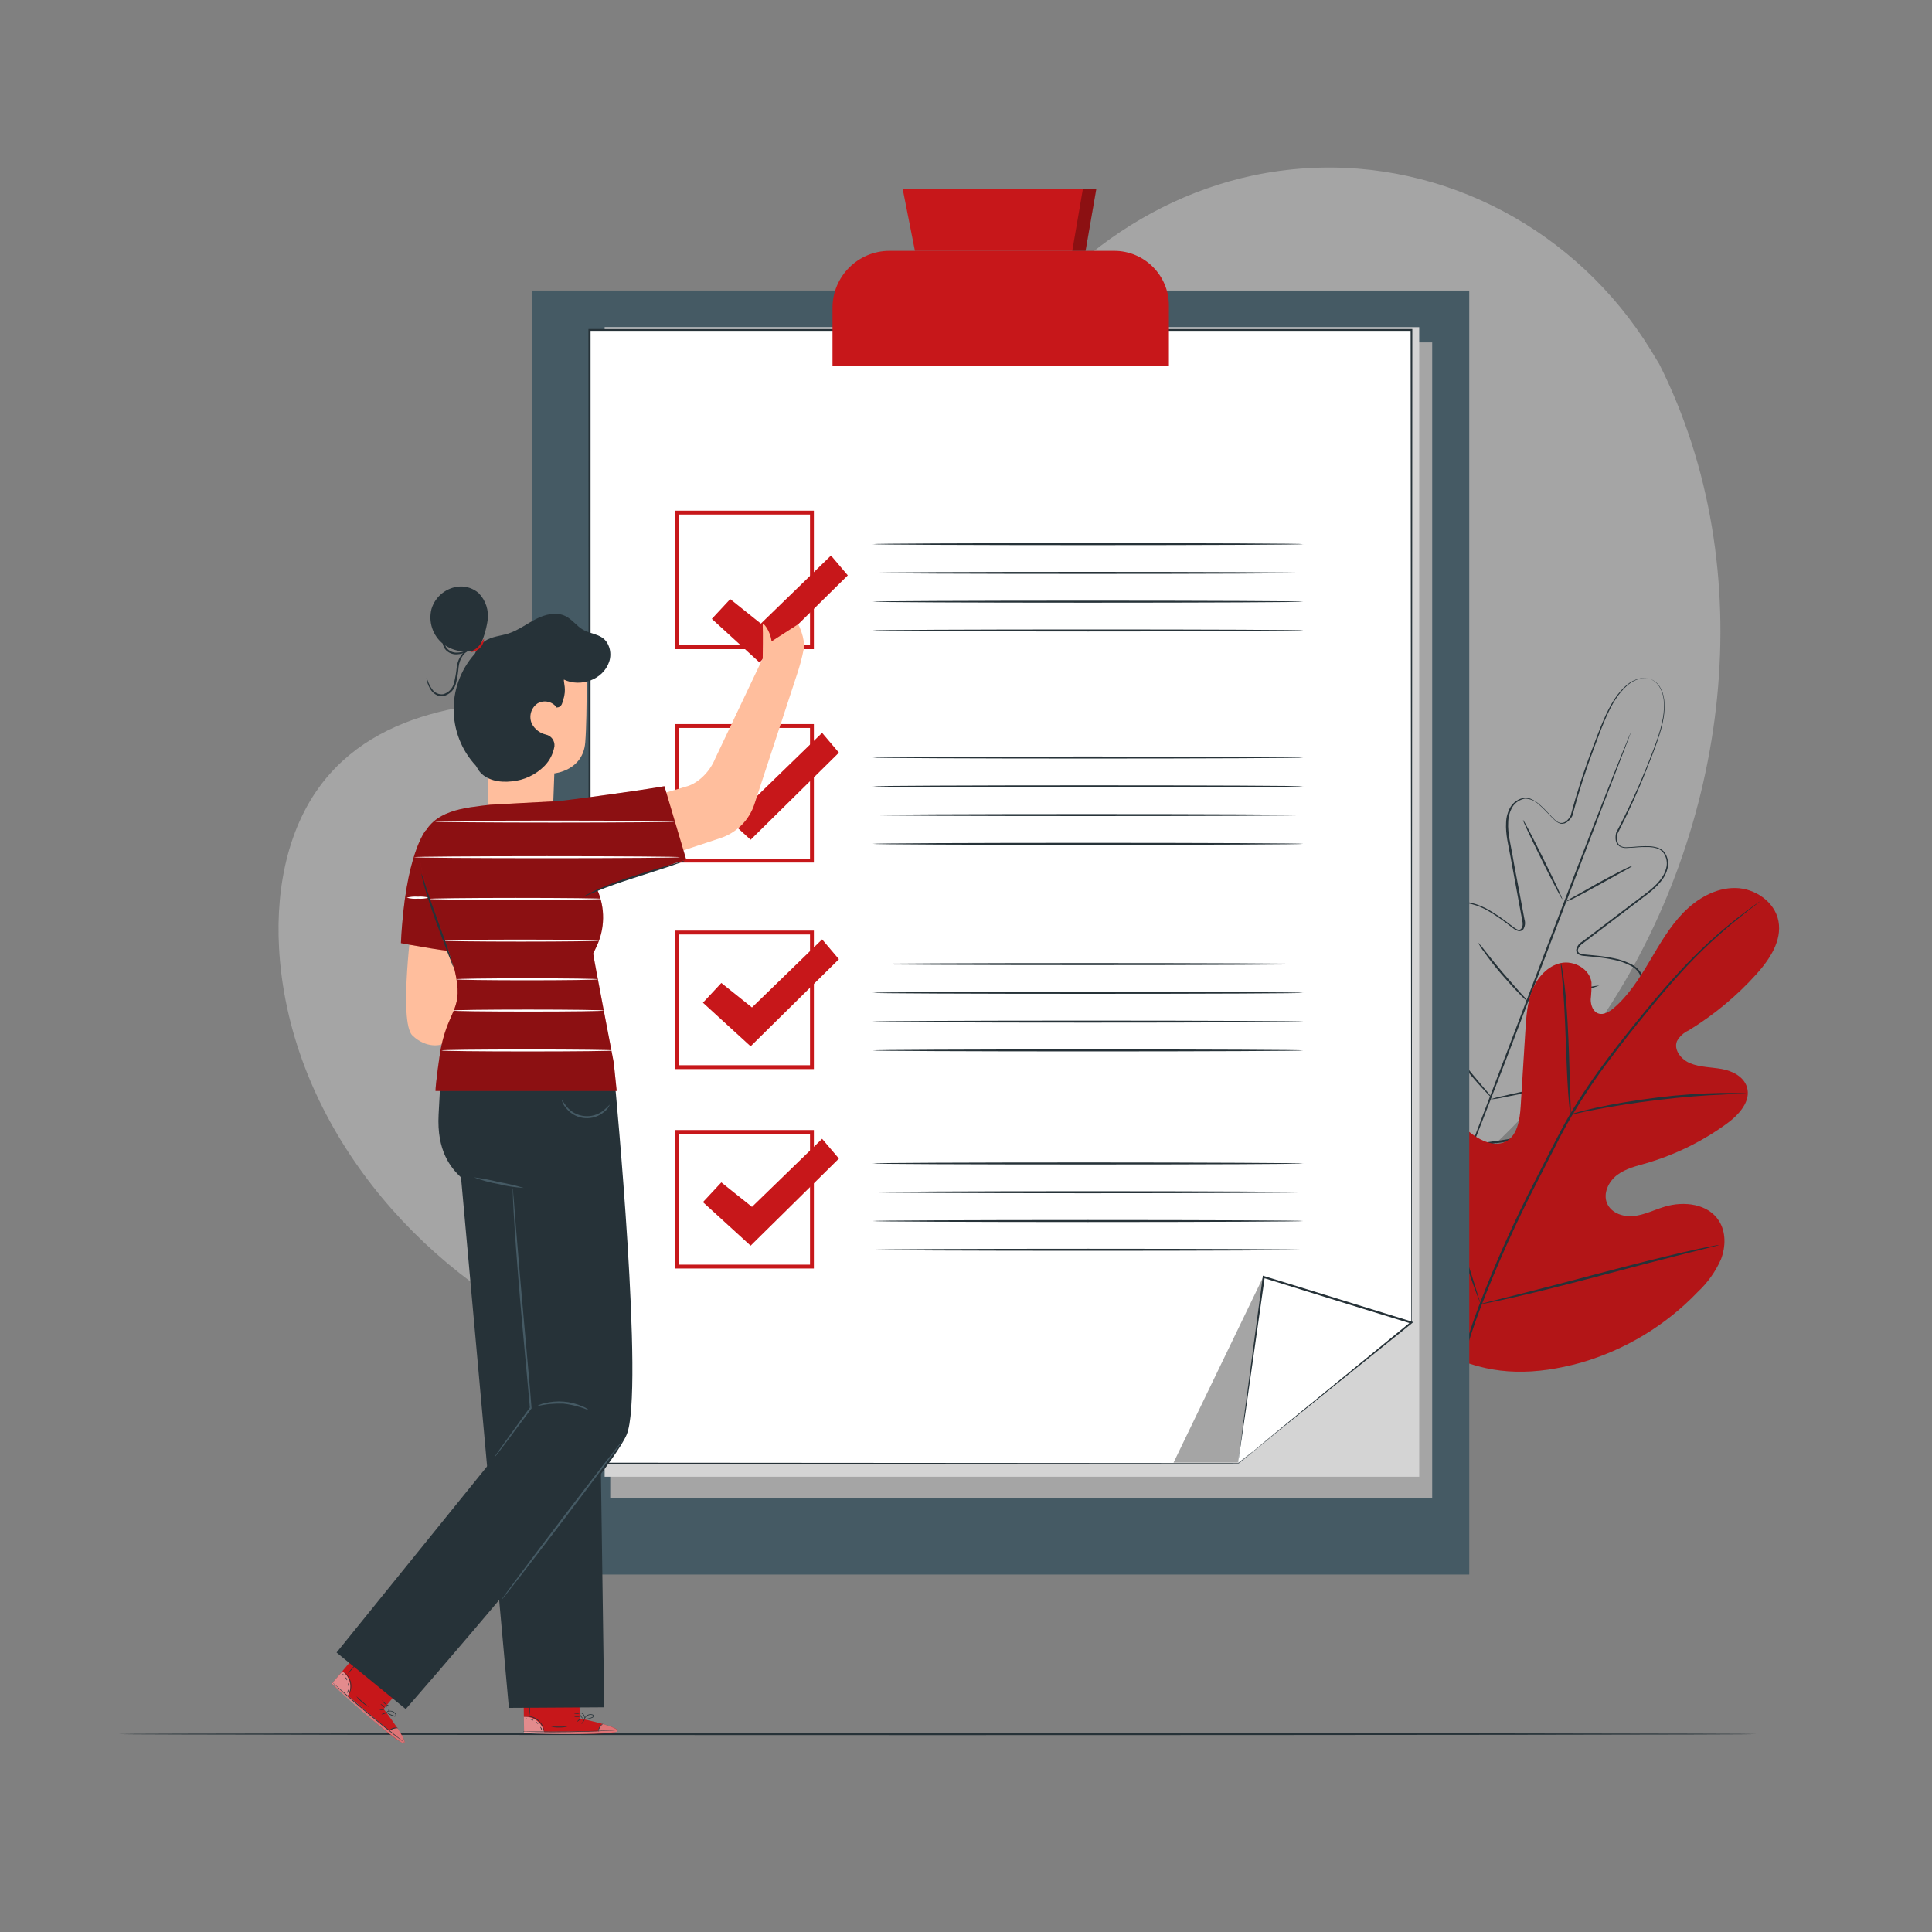 <?xml version="1.0" encoding="UTF-8"?><svg id="Ebene_1" xmlns="http://www.w3.org/2000/svg" viewBox="0 0 500 500"><rect x="0" y="0" width="500" height="500" fill="#808080" stroke="none"/><defs><style>.cls-1{fill:#263238;}.cls-2{fill:#fff;}.cls-3{opacity:.4;}.cls-4{fill:#ffbe9d;}.cls-5{fill:#c7171a;}.cls-6{fill:#a5a5a5;}.cls-7{opacity:.3;}.cls-8{fill:#455a64;}.cls-9{opacity:.1;}.cls-10{opacity:.5;}.cls-11{fill:#d4d4d4;}</style></defs><path class="cls-6" d="M429.42,94.23c26.7,53.2,18.25,120.34-15.11,169.62s-88.88,81.2-147.25,92.81c-41.67,8.3-86.49,6.61-124.56-12.24s-68-56.79-70.29-99.22c-.87-16,2.53-33,13.22-45,17.08-19.1,46.23-19.78,71.84-19s54.74.19,71.9-18.84c13.18-14.62,15.12-35.83,22.07-54.25,11.81-31.32,40.31-55.78,73.06-62.7,4.55-.96,9.15-1.58,13.79-1.87,36-2.25,70.19,16.29,89.09,47l2.24,3.69Z"/><g id="freepik--Floor--inject-2"><path class="cls-1" d="M454.63,448.79c0,.14-94.94.26-212,.26s-212-.12-212-.26,94.92-.26,212.05-.26,211.95.12,211.95.26Z"/></g><g id="freepik--Plants--inject-2"><path class="cls-1" d="M427.33,175.85c-.23-.1-.47-.17-.71-.22-.71-.16-1.46-.16-2.17,0-1.16.3-2.23.85-3.15,1.62-1.25,1.08-2.32,2.34-3.2,3.73-2.05,3.14-3.66,7.48-5.54,12.54-2.18,5.78-4.06,11.66-5.64,17.63h0c-.29.55-.69,1.04-1.16,1.45-.49.45-1.16.66-1.82.58-.64-.16-1.22-.51-1.67-1-.47-.43-.91-.89-1.35-1.36-.87-.95-1.79-1.86-2.77-2.7-.94-.91-2.2-1.42-3.51-1.43-1.33.23-2.49,1-3.21,2.14-.71,1.21-1.09,2.59-1.11,4-.17,2.86.66,5.75,1.16,8.74s1.13,6.06,1.71,9.19c.3,1.57.59,3.15.89,4.75l.45,2.42c.28.86.17,1.79-.29,2.56-.31.41-.84.59-1.33.45-.43-.13-.84-.33-1.19-.61l-2-1.52c-1.36-1.03-2.78-1.98-4.24-2.86-1.47-.91-3.06-1.59-4.74-2-.83-.2-1.69-.2-2.52,0-.83.21-1.55.7-2.06,1.38-.96,1.48-1.43,3.23-1.35,5,0,1.82.18,3.63.53,5.42.72,3.67,1.74,7.28,3.05,10.78.38.9.67,1.83.87,2.78.1.55-.04,1.11-.37,1.55-.09.1-.19.2-.29.29-.11.1-.25.18-.39.23-.3.05-.62-.03-.87-.2-.83-.53-1.6-1.15-2.31-1.84l-2.14-2c-1.4-1.36-2.92-2.58-4.55-3.66-.81-.53-1.7-.94-2.63-1.2-.9-.28-1.87-.16-2.67.33-.77.56-1.31,1.39-1.51,2.32-.24.95-.36,1.94-.36,2.92,0,2.02.26,4.04.75,6,.99,3.99,2.45,7.85,4.35,11.49,1.89,3.74,4.06,7.33,6.47,10.75,1.21,1.74,2.51,3.41,3.9,5,1.34,1.66,2.7,3.31,4.06,5v.06l-.24-.1,6.36-.92c2.11-.25,4.2-.61,6.27-1.08,4.08-.92,8.09-2.12,12-3.61,3.86-1.43,7.53-3.3,10.95-5.59,1.68-1.11,3.21-2.42,4.57-3.91.67-.73,1.24-1.54,1.71-2.41.48-.83.63-1.8.44-2.73-.26-.9-.9-1.65-1.75-2.05-.87-.42-1.8-.72-2.75-.88-1.93-.29-3.88-.41-5.83-.35h-2.92c-1,.04-2.01-.02-3-.19-.31-.04-.59-.2-.78-.44-.07-.14-.12-.29-.13-.44-.02-.14-.02-.27,0-.41.06-.55.34-1.05.77-1.39.79-.57,1.63-1.06,2.51-1.47,3.33-1.71,6.51-3.69,9.51-5.93,1.45-1.08,2.79-2.31,4-3.66,1.25-1.25,2.07-2.86,2.36-4.6.08-.85-.13-1.7-.6-2.41-.48-.7-1.12-1.29-1.86-1.7-1.51-.83-3.14-1.41-4.83-1.73-1.67-.34-3.36-.58-5.06-.73l-2.52-.24c-.45-.03-.89-.14-1.29-.35-.46-.24-.72-.73-.67-1.24.19-.88.73-1.63,1.51-2.08l2-1.48,3.85-2.93,7.44-5.65c2.39-1.87,4.94-3.45,6.74-5.69.92-1.05,1.55-2.31,1.84-3.68.24-1.33-.11-2.69-.94-3.75-.44-.48-1-.83-1.63-1-.63-.19-1.28-.29-1.93-.32-1.29-.03-2.58.01-3.86.14-.64,0-1.28.09-1.91.1-.66.05-1.31-.09-1.89-.41-.56-.38-.92-.98-1-1.65-.07-.62-.04-1.25.11-1.86h0c2.86-5.42,5.45-10.99,7.75-16.67,2-5,3.73-9.3,4.35-13,.3-1.62.37-3.27.2-4.9-.13-1.19-.53-2.33-1.17-3.34-.39-.62-.91-1.13-1.54-1.51-.21-.13-.44-.24-.67-.33.24.07.47.16.69.29.64.37,1.19.88,1.6,1.5.65,1.02,1.07,2.17,1.21,3.37.19,1.65.14,3.32-.15,4.95-.6,3.71-2.3,8-4.29,13-2.25,5.75-4.8,11.38-7.62,16.87h0c-.14.56-.17,1.15-.1,1.72.06.57.35,1.09.82,1.43.52.28,1.11.4,1.7.35.62,0,1.25-.06,1.89-.11,1.3-.13,2.6-.18,3.91-.15.68.03,1.35.14,2,.33.69.18,1.31.55,1.8,1.07.88,1.13,1.24,2.59,1,4-.29,1.43-.95,2.76-1.92,3.86-1.85,2.3-4.42,3.9-6.79,5.78l-7.43,5.66-3.84,2.92-1.95,1.49c-.33.22-.63.48-.89.78-.24.29-.4.63-.46,1-.04.34.14.67.45.82.35.17.74.27,1.13.29l2.52.24c1.71.15,3.42.39,5.1.73,1.75.32,3.44.92,5,1.77.8.46,1.48,1.09,2,1.85.52.8.76,1.74.68,2.69-.3,1.84-1.16,3.55-2.47,4.88-1.24,1.37-2.62,2.62-4.1,3.73-3.02,2.26-6.22,4.26-9.57,6-.85.39-1.66.85-2.42,1.4-.34.26-.55.64-.6,1.06,0,.1,0,.2,0,.3,0,.08,0,.27.07.26.13.12.29.19.46.21.94.15,1.89.21,2.84.18h2.92c1.98-.07,3.96.05,5.92.35,1.01.16,1.99.47,2.9.93.98.47,1.7,1.33,2,2.37.23,1.05.06,2.15-.48,3.08-.48.91-1.08,1.75-1.78,2.51-1.38,1.52-2.95,2.86-4.66,4-3.45,2.32-7.16,4.22-11.06,5.65-3.94,1.5-7.98,2.72-12.1,3.64-2.08.47-4.18.83-6.29,1.08l-6.37.93h-.15l-.09-.12h-.05l-4.06-5c-1.39-1.6-2.69-3.27-3.91-5-2.43-3.45-4.61-7.07-6.52-10.83-1.91-3.68-3.38-7.58-4.37-11.61-.51-1.99-.76-4.04-.77-6.09,0-1.03.13-2.06.38-3.06.24-1.05.85-1.97,1.72-2.6.92-.57,2.04-.72,3.08-.4.98.28,1.91.7,2.76,1.26,1.65,1.09,3.2,2.34,4.62,3.72l2.14,2c.68.66,1.42,1.25,2.22,1.77.14.1.31.16.49.16,0,0,.15-.09.22-.14l.22-.22c.24-.34.34-.77.26-1.18-.19-.92-.47-1.81-.84-2.67-1.31-3.53-2.34-7.16-3.06-10.86-.36-1.82-.53-3.66-.53-5.51-.08-1.87.43-3.72,1.46-5.28.57-.76,1.38-1.3,2.3-1.54.9-.21,1.83-.21,2.73,0,1.72.41,3.36,1.08,4.87,2,1.48.88,2.91,1.84,4.28,2.89l2,1.52c.3.24.64.43,1,.55.33.1.69-.02.89-.3.2-.3.31-.64.33-1,.01-.4-.03-.79-.13-1.18-.15-.81-.29-1.61-.44-2.41-.3-1.6-.59-3.19-.88-4.75-.57-3.14-1.14-6.2-1.69-9.19s-1.32-5.89-1.15-8.84c.03-1.46.44-2.89,1.18-4.15.78-1.23,2.05-2.07,3.49-2.3.71-.06,1.42.08,2.05.41.61.3,1.19.67,1.71,1.11.99.85,1.92,1.77,2.8,2.74.43.47.87.92,1.32,1.35.41.43.93.74,1.5.89.57.06,1.14-.12,1.57-.51.44-.38.8-.83,1.08-1.34h0c1.6-5.98,3.51-11.87,5.72-17.65,1.9-5.05,3.54-9.4,5.63-12.54.89-1.4,1.99-2.66,3.26-3.74.93-.77,2.03-1.32,3.21-1.6.72-.17,1.48-.17,2.2,0,.29.04.58.12.84.25Z"/><path class="cls-1" d="M422.08,189.45c-.02.11-.05.23-.1.33l-.34.94c-.33.85-.79,2.06-1.37,3.59-1.22,3.15-2.95,7.66-5.09,13.21l-16.61,43.64c-6.46,17-12.38,32.47-16.76,43.59-2.18,5.56-4,10.05-5.24,13.15-.62,1.52-1.11,2.71-1.46,3.55-.17.39-.29.69-.39.93l-.15.3c.02-.11.05-.22.1-.32.08-.24.2-.55.34-.94.33-.86.79-2.06,1.37-3.6,1.22-3.15,2.95-7.65,5.09-13.2l16.61-43.62c6.46-17.05,12.37-32.46,16.76-43.58,2.18-5.56,4-10.06,5.24-13.15.62-1.52,1.11-2.72,1.46-3.56.17-.38.29-.69.39-.92l.15-.34Z"/><path class="cls-1" d="M422.62,224c-.79.57-1.63,1.06-2.5,1.49l-6.12,3.4c-2.4,1.33-4.58,2.52-6.19,3.33-.85.48-1.74.87-2.67,1.16.8-.56,1.63-1.05,2.5-1.49l6.1-3.45c2.4-1.33,4.59-2.49,6.21-3.28.85-.47,1.75-.86,2.67-1.16Z"/><path class="cls-1" d="M404.33,232.74c-.13.06-2.51-4.48-5.31-10.14s-5-10.3-4.85-10.37,2.51,4.48,5.32,10.14,4.97,10.3,4.84,10.37Z"/><path class="cls-1" d="M395.59,259.37c-.8-.59-1.54-1.26-2.2-2-1.3-1.3-3-3.15-4.85-5.29s-3.35-4.16-4.41-5.66c-.62-.77-1.16-1.61-1.61-2.5.69.71,1.32,1.48,1.9,2.28,1.14,1.44,2.71,3.41,4.52,5.54s3.49,4,4.71,5.37c.7.7,1.35,1.46,1.94,2.26Z"/><path class="cls-1" d="M413.88,255.07c-.85.34-1.74.6-2.64.78-1.64.41-3.92.94-6.44,1.5s-4.82,1-6.48,1.36c-.89.22-1.8.36-2.72.41.85-.34,1.74-.6,2.64-.77,1.64-.41,3.92-1,6.45-1.51s4.81-1,6.47-1.35c.89-.22,1.8-.36,2.72-.42Z"/><path class="cls-1" d="M409.15,279.57c-1.11.38-2.25.69-3.4.91-2.12.49-5,1.14-8.28,1.82s-6.19,1.28-8.32,1.68c-1.14.27-2.3.46-3.47.55,1.11-.39,2.25-.69,3.4-.91,2.11-.49,5-1.14,8.28-1.82s6.18-1.28,8.31-1.68c1.14-.27,2.31-.46,3.48-.55Z"/><path class="cls-1" d="M386.2,284.25c-.28-.19-.53-.42-.75-.68-.46-.46-1.1-1.14-1.89-2-1.57-1.72-3.68-4.15-5.9-6.92s-4.13-5.37-5.46-7.28c-.67-.95-1.19-1.73-1.54-2.28-.21-.27-.38-.57-.5-.89.25.23.47.49.66.77l1.68,2.19c1.4,1.85,3.35,4.4,5.57,7.16s4.27,5.23,5.77,7c.85.92,1.64,1.9,2.36,2.93Z"/><path class="cls-5" d="M376.2,351.24c-17.36-14-19.88-37.93-17.7-59.14.37-3.54.23-7.31,2.13-10.31s6-4.85,9.07-3.14c2.55,1.42,3.48,4.57,4.78,7.2,1.74,3.52,4.44,6.47,7.78,8.52,2.18,1.33,4.93,2.24,7.24,1.16,3.18-1.48,3.83-5.68,4.05-9.21l1.23-19.74c.22-3.54.46-7.14,1.79-10.41s4-6.22,7.39-6.94,7.44,1.52,7.91,5c.03,1.47-.03,2.94-.2,4.4,0,1.47.57,3.14,1.93,3.64s2.86-.39,4-1.35c3.89-3.31,6.67-7.73,9.3-12.14s5.18-8.93,8.76-12.59,8.35-6.43,13.43-6.37,10.24,3.55,11.18,8.6-2.31,9.92-5.75,13.73c-5.11,5.66-11.01,10.56-17.52,14.53-1.27.57-2.32,1.54-3,2.76-.93,2.3,1.14,4.79,3.41,5.73,2.57,1.05,5.45,1,8.18,1.49s5.63,1.93,6.49,4.6c1.2,3.71-2.08,7.28-5.22,9.56-6.26,4.55-13.25,7.99-20.67,10.18-2.67.77-5.46,1.41-7.68,3.09s-3.7,4.77-2.6,7.34,4.29,3.6,7,3.28,5.29-1.63,7.95-2.43c5-1.5,11.22-.73,14,3.67,1.85,2.9,1.77,6.75.51,10-1.41,3.16-3.43,6-5.95,8.36-8.32,8.71-18.8,15.05-30.38,18.38-11.52,3.13-22,3.47-32.92-1.39"/><g class="cls-9"><path d="M376.2,351.24c-17.36-14-19.88-37.93-17.7-59.14.37-3.54.23-7.31,2.13-10.31s6-4.85,9.07-3.14c2.55,1.42,3.48,4.57,4.78,7.2,1.74,3.52,4.44,6.47,7.78,8.52,2.18,1.33,4.93,2.24,7.24,1.16,3.18-1.48,3.83-5.68,4.05-9.21l1.23-19.74c.22-3.54.46-7.14,1.79-10.41s4-6.22,7.39-6.94,7.44,1.52,7.91,5c.03,1.47-.03,2.94-.2,4.4,0,1.47.57,3.14,1.93,3.64s2.86-.39,4-1.35c3.89-3.31,6.67-7.73,9.3-12.14s5.18-8.93,8.76-12.59,8.35-6.43,13.43-6.37,10.24,3.55,11.18,8.6-2.31,9.92-5.75,13.73c-5.11,5.66-11.01,10.56-17.52,14.53-1.27.57-2.32,1.54-3,2.76-.93,2.3,1.14,4.79,3.41,5.73,2.57,1.05,5.45,1,8.18,1.49s5.63,1.93,6.49,4.6c1.2,3.71-2.08,7.28-5.22,9.56-6.26,4.55-13.25,7.99-20.67,10.18-2.67.77-5.46,1.41-7.68,3.09s-3.7,4.77-2.6,7.34,4.29,3.6,7,3.28,5.29-1.63,7.95-2.43c5-1.5,11.22-.73,14,3.67,1.85,2.9,1.77,6.75.51,10-1.41,3.16-3.43,6-5.95,8.36-8.32,8.71-18.8,15.05-30.38,18.38-11.52,3.13-22,3.47-32.92-1.39"/></g><path class="cls-1" d="M374.84,367c1.67-9.79,4.26-19.4,7.76-28.69,4.33-11.34,9.3-22.42,14.89-33.19l4.35-8.5c1.44-2.79,2.86-5.55,4.42-8.17,3-5.02,6.28-9.86,9.81-14.52,3.35-4.47,6.68-8.59,9.83-12.42s6.17-7.33,9.05-10.41c4.52-4.88,9.43-9.4,14.66-13.51,1.85-1.45,3.32-2.53,4.33-3.25l1.15-.81c.13-.1.26-.18.4-.26-.1.12-.23.22-.36.31l-1.11.87c-1,.75-2.43,1.86-4.25,3.35-5.16,4.17-10,8.72-14.48,13.62-2.85,3.09-5.84,6.61-9,10.44s-6.45,8-9.77,12.44c-3.51,4.64-6.76,9.48-9.74,14.48-1.55,2.61-3,5.35-4.39,8.14l-4.35,8.5c-5.58,10.75-10.56,21.8-14.91,33.1-3.51,9.25-6.14,18.82-7.87,28.56"/><path class="cls-1" d="M406.45,288.42c-.14-.5-.22-1.01-.25-1.53-.11-1-.24-2.42-.37-4.2-.25-3.54-.44-8.46-.63-13.87s-.45-10.32-.76-13.86c-.15-1.76-.28-3.19-.39-4.18-.09-.51-.12-1.03-.09-1.55.16.49.28,1,.34,1.51.18,1,.39,2.41.6,4.18.43,3.53.76,8.44,1,13.87s.33,10.18.44,13.88c.07,1.67.12,3.07.17,4.2.03.52,0,1.04-.06,1.55Z"/><path class="cls-1" d="M452.41,283.05c-.61.09-1.22.13-1.83.1-1.17,0-2.86,0-5,.14-4.18.17-10,.59-16.31,1.35s-12.07,1.69-16.19,2.49c-2.06.38-3.72.74-4.87,1-.59.16-1.19.26-1.8.31.56-.24,1.14-.42,1.74-.56,1.13-.32,2.78-.74,4.84-1.19,4.1-.91,9.83-1.92,16.2-2.69,5.44-.66,10.9-1.05,16.38-1.15,2.1,0,3.8,0,5,.06.62,0,1.23.04,1.84.14Z"/><path class="cls-1" d="M383.22,337.49c-.12-.18-.21-.37-.27-.57l-.67-1.7c-.57-1.47-1.34-3.63-2.25-6.3-1.83-5.35-4.13-12.82-6.56-21.09s-4.65-15.76-6.37-21.14c-.84-2.62-1.54-4.77-2.05-6.37l-.55-1.73c-.08-.2-.13-.41-.15-.62.11.18.2.37.27.57.18.46.4,1,.66,1.7.57,1.47,1.34,3.63,2.26,6.3,1.83,5.35,4.13,12.82,6.55,21.1s4.66,15.75,6.38,21.13c.84,2.62,1.53,4.77,2,6.37l.55,1.73c.1.2.16.41.2.62Z"/><path class="cls-1" d="M444.86,322.19c-.19.1-.4.17-.62.21l-1.79.47-6.6,1.65c-5.58,1.39-13.25,3.4-21.73,5.64s-16.18,4.18-21.79,5.46c-2.8.64-5.07,1.14-6.65,1.45l-1.82.35c-.21.05-.42.08-.64.07.19-.09.4-.16.61-.2l1.8-.47,6.6-1.65c5.57-1.39,13.25-3.41,21.73-5.65s16.18-4.18,21.78-5.46c2.8-.64,5.08-1.13,6.65-1.44l1.82-.35c.21-.05.43-.08.65-.08Z"/></g><rect class="cls-8" x="137.73" y="75.19" width="242.51" height="332.3"/><polygon class="cls-6" points="370.65 387.73 325.74 387.73 157.93 387.73 157.93 88.62 370.65 88.62 370.65 350.52 370.65 387.73"/><polygon class="cls-11" points="367.29 382.18 322.78 382.18 156.48 382.18 156.48 84.67 367.29 84.67 367.29 345.17 367.29 382.18"/><polygon class="cls-2" points="344.64 359.03 320.36 378.8 152.55 378.8 152.55 85.42 365.27 85.42 365.27 342.3 344.64 359.03"/><path class="cls-1" d="M344.64,359s.43-.37,1.3-1.08l3.89-3.18,15.39-12.53v.06c0-42.2-.08-136-.15-256.88l.23.24h-212.72l.26-.26c0,110.3,0,212.05-.06,293.38l-.2-.21,167.81.12h-.06l18.24-14.79,4.57-3.69c1-.82,1.53-1.22,1.53-1.22l-1.5,1.25-4.57,3.79-18.18,14.86h0l-167.87.14h-.21v-.21c0-81.33,0-183.08-.05-293.38v-.26h213.22v.23c-.07,120.92-.13,214.68-.15,256.88h0l-15.45,12.47-3.91,3.27-1.36,1Z"/><path class="cls-5" d="M230.21,64.92h58.15c7.81,0,14.15,6.34,14.15,14.15v15.69h-87.06v-15.09c0-8.15,6.61-14.75,14.76-14.75Z"/><polygon class="cls-5" points="236.78 64.92 233.6 48.82 283.73 48.82 280.94 64.92 236.78 64.92"/><path class="cls-5" d="M210.63,168h-35.83v-35.84h35.83v35.84ZM175.8,167h33.83v-33.84h-33.83v33.84Z"/><path class="cls-1" d="M337.28,140.82c0,.14-24.95.26-55.71.26s-55.72-.12-55.72-.26,24.94-.26,55.72-.26,55.71.11,55.71.26Z"/><path class="cls-1" d="M337.28,148.26c0,.15-24.95.26-55.71.26s-55.72-.11-55.72-.26,24.94-.26,55.72-.26,55.71.12,55.71.26Z"/><path class="cls-1" d="M337.28,155.71c0,.14-24.95.26-55.71.26s-55.72-.12-55.72-.26,24.94-.26,55.72-.26,55.71.12,55.71.26Z"/><path class="cls-1" d="M337.28,163.16c0,.14-24.95.26-55.71.26s-55.72-.12-55.72-.26,24.94-.26,55.72-.26,55.71.1,55.71.26Z"/><path class="cls-5" d="M210.63,223.23h-35.83v-35.84h35.83v35.84ZM175.8,222.23h33.83v-33.84h-33.83v33.84Z"/><polygon class="cls-5" points="181.92 206.05 186.68 200.94 194.61 207.28 212.76 189.66 217.11 194.79 194.26 217.33 181.92 206.05"/><path class="cls-1" d="M337.28,196.05c0,.14-24.95.26-55.71.26s-55.72-.12-55.72-.26,24.94-.26,55.72-.26,55.71.12,55.71.26Z"/><path class="cls-1" d="M337.28,203.5c0,.14-24.95.26-55.71.26s-55.72-.12-55.72-.26,24.94-.26,55.72-.26,55.71.11,55.71.26Z"/><path class="cls-1" d="M337.28,210.94c0,.15-24.95.26-55.71.26s-55.72-.11-55.72-.26,24.94-.26,55.72-.26,55.71.12,55.71.26Z"/><path class="cls-1" d="M337.28,218.39c0,.14-24.95.26-55.71.26s-55.72-.12-55.72-.26,24.94-.26,55.72-.26,55.71.12,55.71.26Z"/><path class="cls-5" d="M210.63,276.68h-35.83v-35.84h35.83v35.84ZM175.8,275.68h33.83v-33.84h-33.83v33.84Z"/><polygon class="cls-5" points="181.92 259.5 186.68 254.39 194.61 260.73 212.76 243.11 217.11 248.24 194.26 270.78 181.92 259.5"/><path class="cls-1" d="M337.28,249.5c0,.14-24.95.26-55.71.26s-55.72-.12-55.72-.26,24.94-.26,55.72-.26,55.71.11,55.71.26Z"/><path class="cls-1" d="M337.28,256.94c0,.15-24.95.26-55.71.26s-55.72-.11-55.72-.26,24.94-.26,55.72-.26,55.71.12,55.71.26Z"/><path class="cls-1" d="M337.28,264.39c0,.15-24.95.26-55.71.26s-55.72-.11-55.72-.26,24.94-.26,55.72-.26,55.71.12,55.71.26Z"/><path class="cls-1" d="M337.28,271.84c0,.14-24.95.26-55.71.26s-55.72-.12-55.72-.26,24.94-.26,55.72-.26,55.71.12,55.71.26Z"/><path class="cls-5" d="M210.63,328.29h-35.83v-35.84h35.83v35.84ZM175.8,327.29h33.83v-33.84h-33.83v33.84Z"/><polygon class="cls-5" points="181.92 311.11 186.68 306 194.61 312.34 212.76 294.72 217.11 299.84 194.26 322.38 181.92 311.11"/><path class="cls-1" d="M337.28,301.1c0,.15-24.95.26-55.71.26s-55.72-.11-55.72-.26,24.94-.26,55.72-.26,55.71.16,55.71.26Z"/><path class="cls-1" d="M337.28,308.55c0,.14-24.95.26-55.71.26s-55.72-.12-55.72-.26,24.94-.26,55.72-.26,55.71.12,55.71.26Z"/><path class="cls-1" d="M337.28,316c0,.14-24.95.26-55.71.26s-55.72-.12-55.72-.26,24.94-.26,55.72-.26,55.71.11,55.71.26Z"/><path class="cls-1" d="M337.28,323.44c0,.15-24.95.26-55.71.26s-55.72-.11-55.72-.26,24.94-.26,55.72-.26,55.71.12,55.71.26Z"/><polygon class="cls-6" points="327.03 330.23 303.71 378.53 320.36 378.53 327.03 330.23"/><polygon class="cls-2" points="320.36 378.8 327.03 330.5 365.27 342.3 320.36 378.8"/><path class="cls-1" d="M320.36,378.8l12.86-10.59,31.89-26.11.09.44-14.77-4.54-23.43-7.27.31-.2c-2,14-3.71,26.05-4.92,34.59-1.21,8.31-1.83,12.6-2,13.68,0-.07,0-.15,0-.22l.09-.66c.08-.63.19-1.51.34-2.63.31-2.35.75-5.72,1.31-10,1.16-8.61,2.78-20.72,4.67-34.87v-.28l.27.08,23.49,7.24,14.76,4.56.46.14-.37.3c-12.91,10.41-24.2,19.51-32.28,26l-9.43,7.57-2.52,2-.64.51-.18.26Z"/><g class="cls-7"><polyline points="280.26 48.82 277.5 64.92 280.94 64.92 283.73 48.82 279.34 48.82"/></g><g id="freepik--Character--inject-2"><path class="cls-4" d="M133.43,218.62h0c4.96.37,9.28-3.34,9.65-8.3,0-.11.01-.21.02-.32.19-4.9.36-9.85.36-9.85,0,0,7.42-.69,8-8s.29-24.29.29-24.29h0c-8.28-4.18-18.18-3.54-25.86,1.66l.45,25.84v13.91c.01,4.62,2.44,9,7.09,9.35Z"/><path class="cls-1" d="M144.1,183.15c-1.12-1.62-3.3-2.09-5-1.1-1.72,1.19-2.32,3.45-1.42,5.34.77,1.37,2.07,2.36,3.6,2.72,1.39.3,2.33,1.59,2.21,3-.31,1.93-1.21,3.72-2.58,5.11-2.27,2.3-5.28,3.72-8.5,4-3.13.37-6.71-.28-8.53-2.85-1.33-1.87-1.42-4.32-1.47-6.61-.11-5.41-.23-10.83-.34-16.24-.12-1.95,0-3.91.37-5.83.38-1.94,1.48-3.66,3.08-4.82,1.79-1.18,4.05-1.28,6.08-1.93,2.55-.83,4.71-2.51,7.09-3.73s5.29-1.95,7.68-.75c1.72.86,2.87,2.57,4.53,3.52,2.38,1.35,5.61,1,6.76,4.54.4,1.21.4,2.52,0,3.73-1.61,4.75-7.49,6.67-11.73,4.62-.08.8.71,2.59-.14,5.13-.27.82-.36,2.05-1.63,2.08"/><path class="cls-1" d="M123.83,168c1.17-2.32,1.96-4.81,2.36-7.38.38-2.61-.47-5.24-2.31-7.13-1.34-1.16-3.07-1.77-4.84-1.71-3.45.2-6.4,2.54-7.38,5.85-.84,3.33.33,6.84,3,9,2.72,2.09,6.35,2.56,9.52,1.24"/><path class="cls-5" d="M125.27,165.35c-.11,1.86-1.62,3.33-3.48,3.4,0-.15,1.08-.44,2-1.4s1.34-2.04,1.48-2Z"/><path class="cls-1" d="M122.86,167.15c-.57.6-1.25,1.09-2,1.45-.8.46-1.7.71-2.62.75-1.19.06-2.33-.45-3.07-1.38-.65-.98-.85-2.19-.54-3.32.23-.89.65-1.72,1.23-2.43.48-.68,1.07-1.27,1.74-1.75-.45.69-.93,1.36-1.44,2-.5.7-.86,1.48-1.06,2.32-.25,1-.07,2.05.49,2.91.65.79,1.63,1.24,2.65,1.2.85-.01,1.7-.22,2.46-.6,1.3-.67,2.11-1.23,2.16-1.15Z"/><path class="cls-1" d="M110.38,175.44c.15.25.27.53.35.81.26.75.63,1.46,1.09,2.1.63.95,1.74,1.46,2.87,1.32,1.35-.38,2.4-1.44,2.77-2.79.36-1.4.61-2.82.75-4.26.14-1.23.63-2.4,1.4-3.37.55-.64,1.31-1.07,2.14-1.22.3-.07.62-.05.9.08,0,0-.33,0-.86.12-.75.21-1.42.65-1.9,1.26-.68.94-1.1,2.04-1.21,3.2-.12,1.47-.36,2.93-.73,4.36-.42,1.53-1.63,2.71-3.17,3.09-.69.11-1.4-.02-2-.38-.5-.3-.93-.71-1.26-1.19-.46-.69-.8-1.45-1-2.25-.1-.28-.15-.58-.14-.88Z"/><path class="cls-4" d="M106.77,237.13s-3.75,27.42,0,30.9,7.34,2.32,7.34,2.32l7.13-6,1.4-27.26-15.87.04Z"/><polygon class="cls-5" points="184.22 160.16 188.98 155.05 196.91 161.39 215.06 143.77 219.41 148.9 196.56 171.44 184.22 160.16"/><path class="cls-4" d="M206.58,161.55l-6.9,4.43c-.31-2.73-2.39-5.43-2.29-4.06s0,8.48,0,8.48l-12.29,25.89c-1.67,4.1-5.06,6.68-7.59,7.29l-11.51,3.42,4.49,15.19,16-5.3c4.14-1.37,7.39-4.63,8.75-8.77l11-33.52c.73-2.16,1.32-4.36,1.76-6.6.48-2.81-1.42-6.45-1.42-6.45Z"/><path class="cls-5" d="M150.05,444.72l-.18-7.67-14.38.23.13,11.23.9.05c4,.15,20.21.51,22.85-.33,2.94-.95-9.32-3.51-9.32-3.51Z"/><g class="cls-10"><path class="cls-2" d="M140.84,448.32c-.24-1.2-.91-2.26-1.89-3-.96-.75-2.17-1.1-3.38-1l.06,4h5.21Z"/></g><g class="cls-3"><path class="cls-2" d="M156,446.19s4.3,1.16,3.78,1.88-16.94,1-24.2.44v-.32l19.16-.13s.47-1.82,1.26-1.87Z"/></g><path class="cls-1" d="M135.41,448.18h.96l2.62.07c2.21.05,5.26.07,8.63,0s6.43-.16,8.63-.27l2.62-.15.71-.05h.24-.96l-2.61.1c-2.21.07-5.26.17-8.63.22s-6.42,0-8.63,0h-3.61l.03.08Z"/><path class="cls-1" d="M154.8,448.28c.1-.43.26-.85.47-1.25.25-.36.54-.7.87-1-.87.41-1.4,1.31-1.34,2.27v-.02Z"/><path class="cls-1" d="M150.52,446.19s.24-.22.45-.55.33-.63.29-.65-.24.22-.44.55-.34.63-.3.65Z"/><path class="cls-1" d="M149.35,445.6s.25-.12.5-.35.41-.44.38-.47-.26.12-.5.34-.42.44-.38.48Z"/><path class="cls-1" d="M148.59,444.25c.24.09.5.11.75.08.25.03.51,0,.75-.09-.24-.08-.5-.1-.75-.08-.25-.03-.51,0-.75.09Z"/><path class="cls-1" d="M148.32,443.3c.25.15.54.23.84.23.3.04.6,0,.87-.13-.29-.03-.57-.03-.86,0-.28-.06-.56-.09-.85-.1Z"/><path class="cls-1" d="M151,444.93c.3.06.62.06.92,0,.34-.05.67-.12,1-.23.19-.06.38-.14.56-.24.11-.06.2-.17.23-.29.02-.14-.03-.28-.15-.37-.73-.34-1.61-.12-2.09.53-.13.19-.23.4-.29.62-.02.08-.02.17,0,.25.1-.28.23-.55.41-.79.21-.25.48-.43.78-.53.36-.13.76-.1,1.11.06.14.11.09.28-.07.38-.17.09-.34.17-.52.23-.33.11-.66.2-1,.26-.55.09-.89.09-.89.12Z"/><path class="cls-1" d="M151.23,445c.11-.19.15-.42.1-.64-.04-.24-.13-.47-.27-.67-.16-.28-.45-.45-.77-.46-.19.04-.32.23-.28.42,0,0,0,0,0,0,.02.15.08.29.16.41.12.2.27.39.45.55.14.17.32.29.53.37,0,0-.18-.16-.44-.45-.15-.17-.28-.35-.4-.55-.13-.19-.22-.54,0-.59s.47.2.61.38c.13.18.23.38.28.6.03.21.04.41.03.62Z"/><path class="cls-1" d="M135.65,444.24h1.06c1.73.16,3.21,1.31,3.81,2.94.23.61.26,1,.29,1,.02-.1.02-.19,0-.29-.03-.26-.09-.52-.17-.77-.57-1.71-2.12-2.9-3.92-3-.26-.03-.53-.03-.79,0-.1.02-.2.06-.28.12Z"/><path class="cls-1" d="M137.05,438.24c-.09.98-.12,1.97-.08,2.95-.03,1,0,2,.09,3,.09-1,.12-2,.08-3,.02-.98,0-1.97-.09-2.95Z"/><path class="cls-1" d="M142.62,446.89c.69.14,1.4.2,2.11.17.71.03,1.41-.04,2.1-.2,0-.05-1,0-2.1,0s-2.1-.02-2.11.03Z"/><path class="cls-1" d="M139.81,446.92s.08.2.17.42.16.4.21.4.07-.23-.05-.48-.3-.37-.33-.34Z"/><path class="cls-1" d="M138.72,445.62s.06.18.22.33.3.24.33.21-.06-.19-.21-.33-.3-.25-.34-.21Z"/><path class="cls-1" d="M137.19,445s.21,0,.42.11.36.18.4.15-.08-.23-.35-.31-.48.05-.47.05Z"/><path class="cls-1" d="M136.11,444.77s.06.12.18.16.23.05.25,0-.07-.12-.19-.16-.23-.05-.24,0Z"/><path class="cls-5" d="M99.29,442.27l4.88-5.93-11.06-9.21-7.22,8.6.64.62c2.91,2.71,15,13.57,17.54,14.65,2.85,1.21-4.78-8.73-4.78-8.73Z"/><g class="cls-10"><path class="cls-2" d="M90,439c.61-1.07.81-2.33.55-3.53-.25-1.19-.93-2.24-1.92-2.95l-2.63,3.07,4,3.41Z"/></g><g class="cls-3"><path class="cls-2" d="M102.88,447.29s2.5,3.69,1.64,3.89-13.52-10.32-18.63-15.45l.22-.23,14.61,12.4s1.49-1.12,2.16-.61Z"/></g><path class="cls-1" d="M85.94,435.35l.17.18.52.49,1.94,1.76c1.64,1.47,3.94,3.48,6.53,5.64s5,4.07,6.72,5.43l2.08,1.59.57.42.21.14-.19-.17-.55-.45-2-1.63c-1.73-1.38-4.1-3.3-6.69-5.46s-4.9-4.15-6.56-5.6l-2-1.72-.54-.47-.21-.15Z"/><path class="cls-1" d="M100.57,448.07c.36-.27.76-.48,1.18-.65.43-.11.87-.18,1.32-.2-.45-.16-.93-.16-1.38,0-.46.14-.86.44-1.12.85Z"/><path class="cls-1" d="M98.69,443.69s.33,0,.7-.13.67-.25.65-.3-.33,0-.7.13c-.24.05-.46.15-.65.3Z"/><path class="cls-1" d="M98.19,442.47s.27.08.61.07.6-.06.6-.11-.28-.08-.61-.07c-.21,0-.41.03-.6.11Z"/><path class="cls-1" d="M98.49,441s.2.28.52.55c.18.18.39.33.63.43,0,0-.2-.29-.52-.56s-.59-.5-.63-.42Z"/><path class="cls-1" d="M98.91,440.06c.22.55.67.99,1.23,1.19-.19-.21-.4-.41-.62-.59-.33-.32-.52-.66-.61-.6Z"/><path class="cls-1" d="M99.87,443c.2.24.44.44.71.59.28.18.59.34.9.46.19.08.38.15.58.19.13.02.25,0,.36-.08.11-.09.16-.23.13-.37-.32-.75-1.13-1.18-1.93-1-.23.04-.44.14-.63.28-.07.04-.13.1-.18.17.26-.16.54-.27.83-.33.32-.05.64-.02.94.11.36.14.64.41.8.76,0,.18-.11.28-.3.25-.18-.04-.37-.1-.54-.17-.31-.11-.61-.25-.89-.42-.49-.19-.76-.44-.78-.44Z"/><path class="cls-1" d="M100,443.23s.26-.08.5-.42c.13-.21.21-.44.24-.68.05-.32-.06-.64-.29-.86-.18-.1-.4-.03-.5.15-.08.12-.12.26-.14.41-.03.24-.03.47,0,.71,0,.22.05.44.16.63v-.63c0-.23.02-.46.06-.68,0-.23.18-.55.39-.44s.22.46.22.69c-.02.22-.08.44-.19.63-.13.18-.28.34-.45.49Z"/><path class="cls-1" d="M88.69,432.52s.34.23.79.7c.59.62.99,1.39,1.17,2.22.17.84.1,1.7-.2,2.5-.23.62-.48.95-.45,1,.08-.07.14-.14.19-.23.15-.22.27-.45.37-.69.35-.81.44-1.71.26-2.58-.18-.86-.62-1.66-1.25-2.27-.19-.18-.4-.35-.62-.49-.08-.07-.16-.12-.26-.16Z"/><path class="cls-1" d="M93.67,428.87c-.71.69-1.38,1.42-2,2.19-.66.73-1.28,1.5-1.86,2.3.71-.68,1.38-1.41,2-2.18.66-.74,1.28-1.51,1.86-2.31Z"/><path class="cls-1" d="M92.25,439.07c.43.56.92,1.07,1.48,1.5.52.48,1.1.89,1.73,1.22,0,0-.73-.6-1.61-1.35s-1.56-1.44-1.6-1.37Z"/><path class="cls-1" d="M90.09,437.26s-.07.2-.13.43-.15.4-.11.43.2-.12.28-.39.01-.48-.04-.47Z"/><path class="cls-1" d="M90.12,435.56c-.05,0-.07.18-.05.39s.07.38.12.38.07-.18,0-.39-.02-.38-.07-.38Z"/><path class="cls-1" d="M89.34,434.12s.13.17.24.36.16.38.21.38.08-.23-.06-.47-.37-.31-.39-.27Z"/><path class="cls-1" d="M88.69,433.21v.25c0,.11.15.18.19.16s0-.14,0-.25-.15-.18-.19-.16Z"/><path class="cls-1" d="M129.22,281.59s-4.79,20.26-3.43,24.27,10.13,6.32,10.13,6.32l-.3,55.49-48.52,60,17.9,14.64s52.54-60.09,57.17-71-3-90.65-3-90.65l-29.95.93Z"/><path class="cls-1" d="M154,273.33l2.37,168.52-24.67.15-12.39-137.28h0c-2.62-2.5-6.31-6.78-5.8-16.33l.6-11.09,39.89-3.97Z"/><path class="cls-8" d="M128,377.05c.04-.09.08-.17.14-.25.13-.18.28-.41.47-.69l1.83-2.59,6.7-9.28v.13c-.54-5.85-1.19-12.94-1.89-20.59-.9-10-1.62-19.1-2.05-25.69-.22-3.29-.36-5.95-.44-7.79,0-.88-.06-1.59-.07-2.13-.03-.25-.03-.49,0-.74.05.24.08.49.09.74,0,.53.1,1.24.17,2.12.15,1.89.35,4.53.61,7.78.52,6.57,1.3,15.64,2.2,25.66.67,7.68,1.35,14.76,1.8,20.64v.13l-6.85,9.16-1.93,2.53-.52.65c-.21.16-.26.22-.26.21Z"/><path class="cls-8" d="M135.56,307.43c-2.21-.12-4.4-.45-6.54-1-2.18-.37-4.32-.95-6.38-1.74,2.19.28,4.35.69,6.49,1.23,2.17.38,4.32.88,6.43,1.51Z"/><path class="cls-8" d="M152.46,365c-2.13-.88-4.37-1.47-6.66-1.74-2.31-.09-4.61.13-6.86.67.59-.37,1.24-.62,1.92-.75,1.63-.43,3.32-.57,5-.44,1.67.13,3.3.54,4.84,1.21.64.24,1.24.6,1.76,1.05Z"/><path class="cls-8" d="M161.17,372.78c.11.09-6.83,9.41-15.51,20.81s-15.81,20.59-15.92,20.51,6.83-9.41,15.51-20.82,15.81-20.59,15.92-20.5Z"/><path class="cls-8" d="M157.83,285.84c-.28.73-.77,1.37-1.39,1.84-2.86,2.51-7.22,2.22-9.72-.64-.12-.13-.23-.27-.34-.42-.53-.58-.88-1.31-1-2.09.38.64.81,1.26,1.26,1.85,2.38,2.88,6.63,3.33,9.55,1,.57-.48,1.12-1,1.64-1.54Z"/><path class="cls-1" d="M124.1,199.13c-8.45-8.03-8.97-21.33-1.17-30"/><path class="cls-5" d="M110.23,214.85s-5.36,6.06-6.47,29.23c0,0,15.27,2.9,15.55,2.07s-9.08-31.3-9.08-31.3Z"/><g class="cls-7"><path d="M110.23,214.85s-5.36,6.06-6.47,29.23c0,0,15.27,2.9,15.55,2.07s-9.08-31.3-9.08-31.3Z"/></g><path class="cls-5" d="M112.71,282.34h46.89l-.76-7.33s-5.36-27.86-5.32-28.23l.84-1.77c2.22-4.65,2.29-10.04.21-14.75h0l23-7.85-5.62-18.94c-10.42,1.75-26.17,3.72-26.17,3.72l-2.34.19s-16.26.85-16.61.89c-6.8.83-14.71,1.35-17.6,8.63-1.55,3.89-.08,9.73,2.45,15.75l6,18.5c2.4,10.17-1.43,9.68-3.54,19.92-.34,1.54-1.46,9.85-1.43,11.27Z"/><g class="cls-7"><path d="M112.71,282.34h46.89l-.76-7.33s-5.36-27.86-5.32-28.23l.84-1.77c2.22-4.65,2.29-10.04.21-14.75h0l23-7.85-5.62-18.94c-10.42,1.75-26.17,3.72-26.17,3.72l-2.34.19s-16.26.85-16.61.89c-6.8.83-14.71,1.35-17.6,8.63-1.55,3.89-.08,9.73,2.45,15.75l6,18.5c2.4,10.17-1.43,9.68-3.54,19.92-.34,1.54-1.46,9.85-1.43,11.27Z"/></g><path class="cls-1" d="M177.31,222.72c-.32.18-.65.32-1,.43-.66.24-1.63.57-2.83,1-2.4.81-5.74,1.88-9.42,3.06s-7,2.35-9.3,3.31c-1.18.48-2.11.9-2.76,1.18-.32.17-.65.31-1,.4.29-.23.61-.43.94-.59.63-.33,1.54-.81,2.7-1.33,3.03-1.32,6.13-2.48,9.29-3.46,3.69-1.18,7-2.2,9.47-2.92,1.21-.36,2.2-.64,2.88-.83.33-.13.68-.21,1.03-.25Z"/><path class="cls-2" d="M174.59,212.63c0,.14-13.87.26-31,.26s-31-.12-31-.26,13.86-.26,31-.26,31,.12,31,.26Z"/><path class="cls-2" d="M176,221.84c0,.14-15.43.26-34.46.26s-34.45-.12-34.45-.26,15.42-.26,34.45-.26,34.46.12,34.46.26Z"/><path class="cls-2" d="M111,232.32c-.94.25-1.91.34-2.88.26-.96.08-1.94,0-2.87-.26.93-.25,1.91-.34,2.87-.26.97-.08,1.94,0,2.88.26Z"/><path class="cls-2" d="M156,232.64c0,.14-10.09.26-22.53.26s-22.53-.12-22.53-.26,10.08-.26,22.53-.26,22.53.11,22.53.26Z"/><path class="cls-2" d="M155,243.43c0,.15-9.06.26-20.22.26s-20.23-.11-20.23-.26,9.05-.26,20.23-.26,20.22.12,20.22.26Z"/><path class="cls-2" d="M154.72,253.44c0,.14-8.2.26-18.32.26s-18.34-.12-18.34-.26,8.21-.26,18.34-.26,18.32.11,18.32.26Z"/><path class="cls-2" d="M156.33,261.53c0,.15-8.78.26-19.61.26s-19.61-.11-19.61-.26,8.78-.26,19.61-.26,19.61.12,19.61.26Z"/><path class="cls-2" d="M158.87,271.85c0,.15-10,.26-22.31.26s-22.31-.11-22.31-.26,10-.26,22.31-.26,22.31.12,22.31.26Z"/><path class="cls-1" d="M117.37,250.28c-.19-.28-.33-.59-.42-.92l-1-2.56c-.83-2.16-2-5.14-3.2-8.47s-2.21-6.37-2.84-8.6c-.31-1.12-.55-2-.68-2.66-.1-.33-.15-.66-.17-1,.46,1.16.86,2.35,1.2,3.55.72,2.2,1.77,5.22,3,8.54s2.31,6.32,3,8.52c.37,1.1.65,2,.83,2.62.13.31.23.64.28.98Z"/></g></svg>